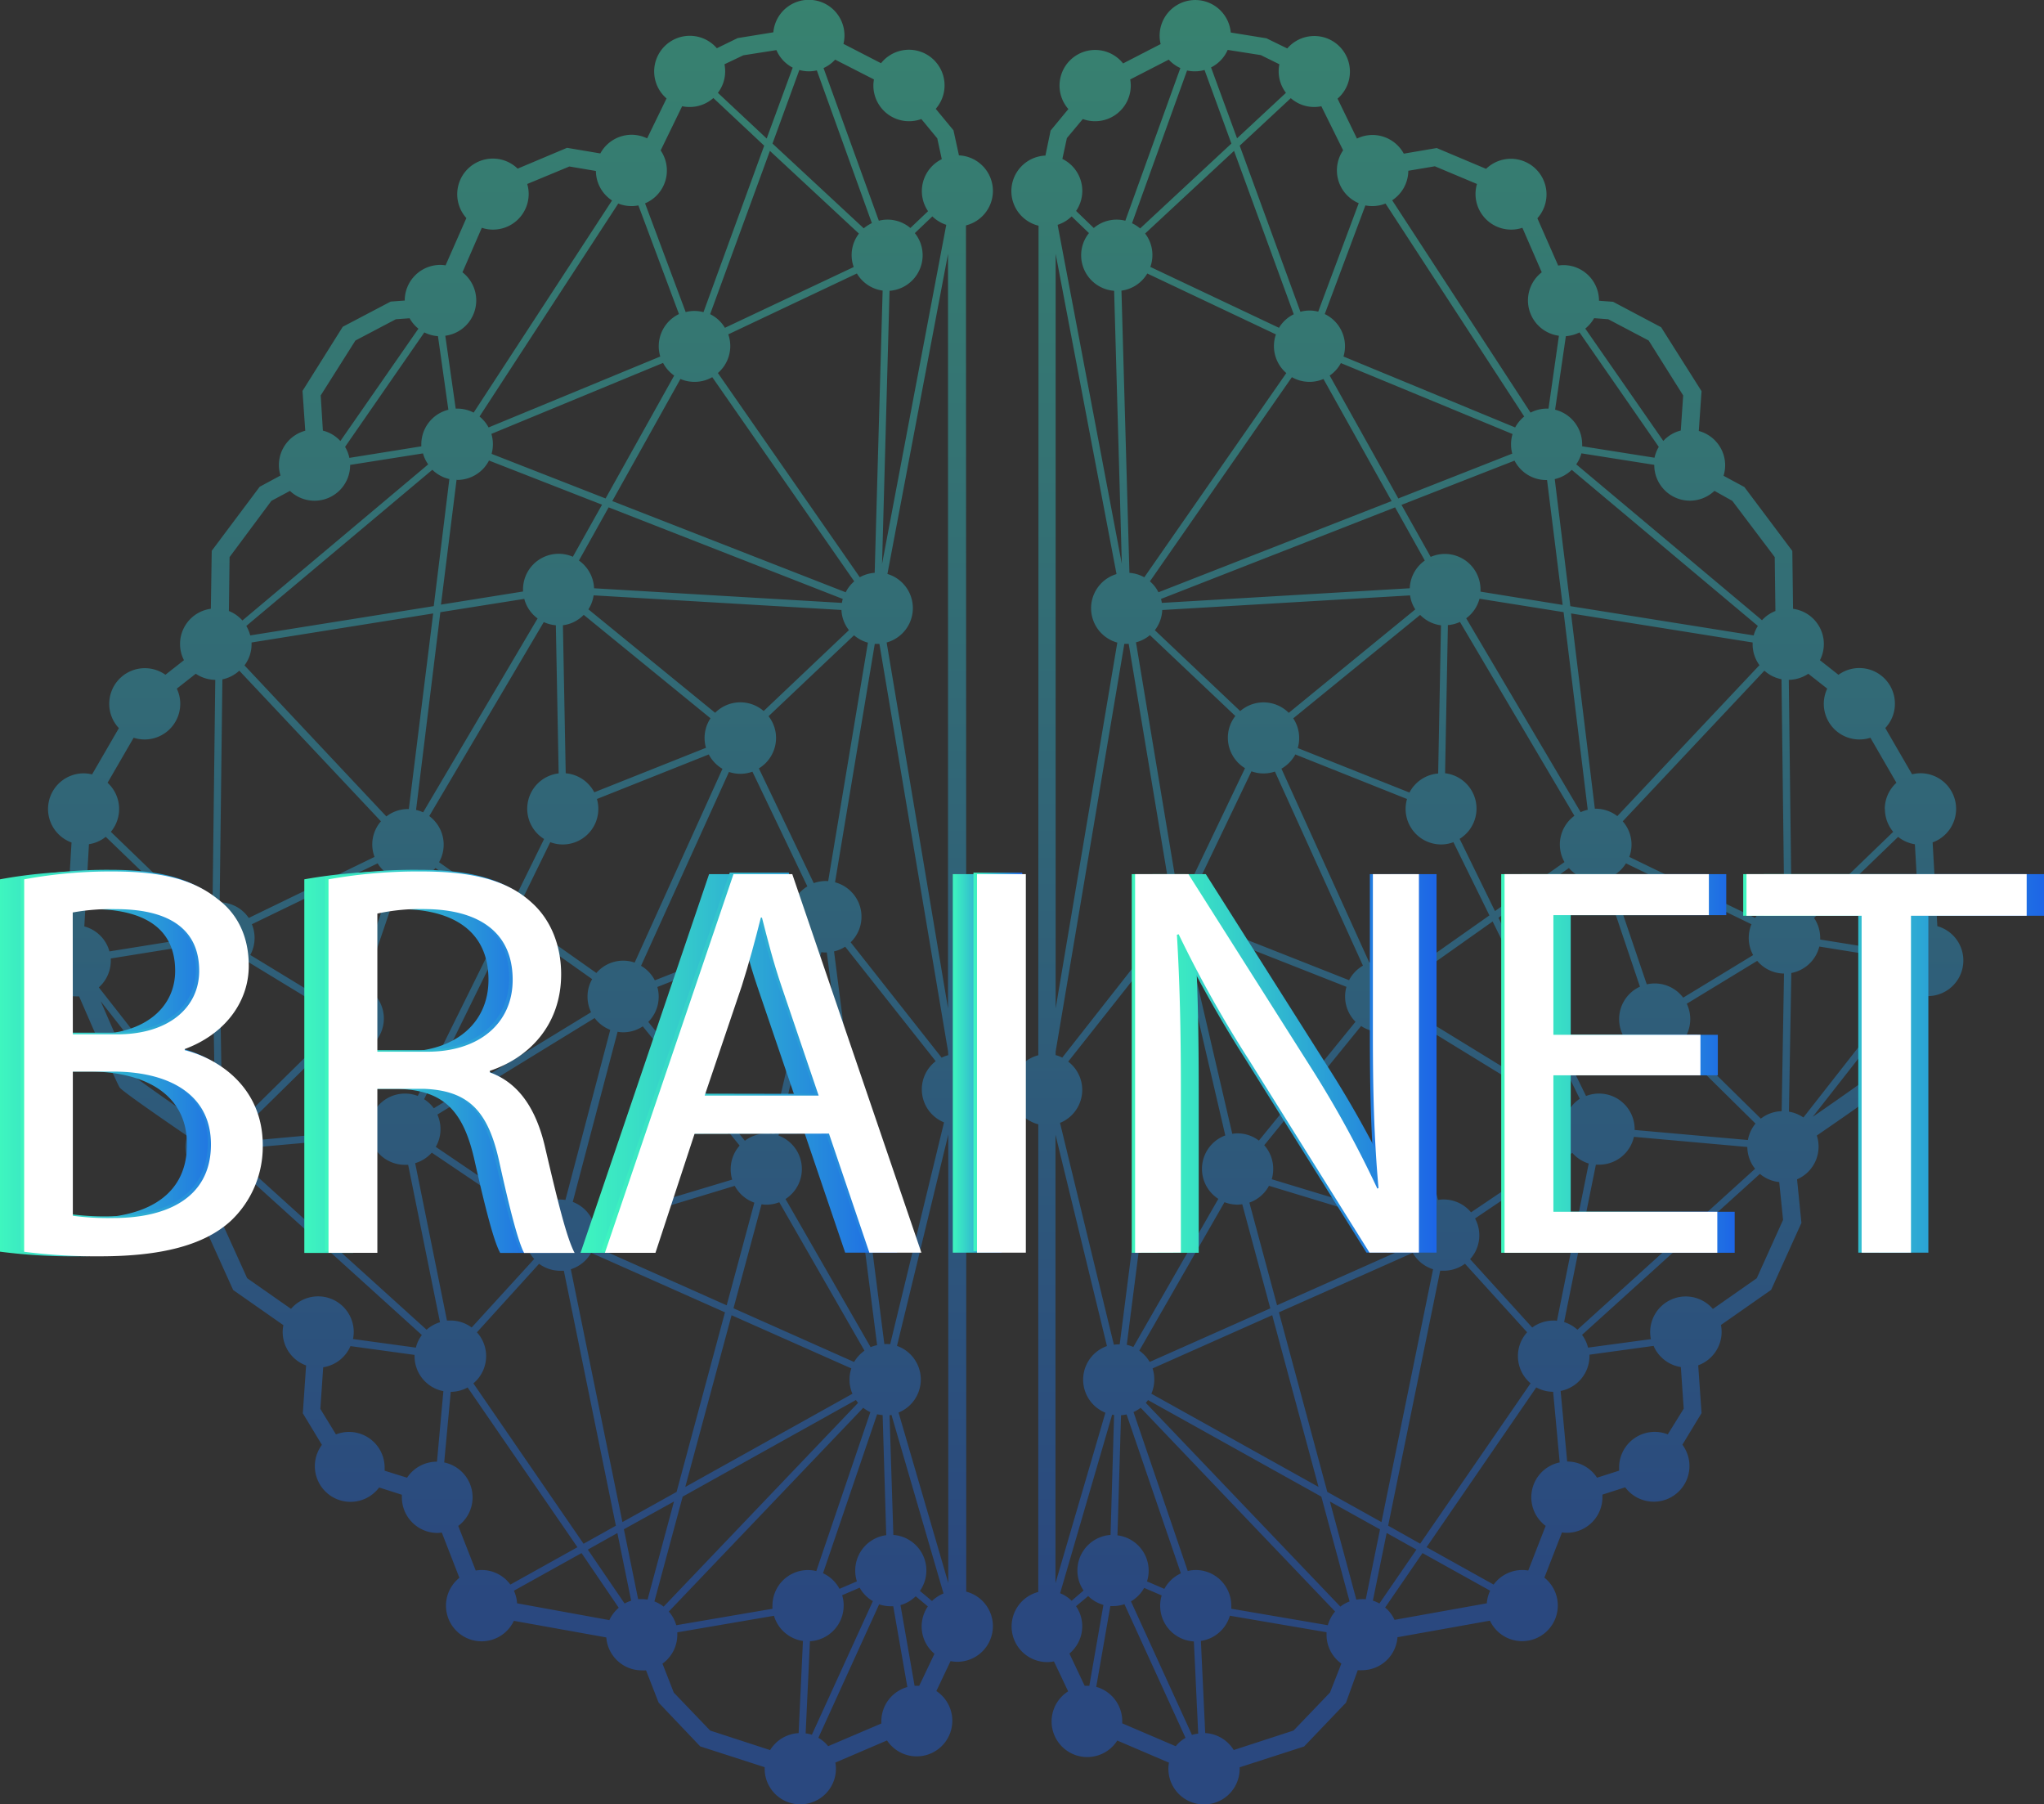 <svg viewBox="0 0 392.92 346.77" xmlns="http://www.w3.org/2000/svg" xmlns:xlink="http://www.w3.org/1999/xlink"><rect x="0" y="0" width="392.92" height="346.77" fill="#333333" stroke="none"/><linearGradient id="a" gradientUnits="userSpaceOnUse" x1="285.98" x2="285.98" y1="-20.1" y2="304.98"><stop offset="0" stop-color="#3ef6bf"/><stop offset=".3" stop-color="#35ceca"/><stop offset=".97" stop-color="#1e69e5"/><stop offset="1" stop-color="#1d65e6"/></linearGradient><linearGradient id="b" x1="99.24" x2="99.24" xlink:href="#a" y1="-20.1" y2="304.98"/><linearGradient id="c" x1="0" x2="45.87" xlink:href="#a" y1="204.46" y2="204.46"/><linearGradient id="d" x1="58.5" x2="105.88" xlink:href="#a" y1="204.14" y2="204.14"/><linearGradient id="e" x1="111.6" x2="172.47" xlink:href="#a" y1="204.41" y2="204.41"/><linearGradient id="f" x1="183.16" x2="192.54" xlink:href="#a" y1="204.41" y2="204.41"/><linearGradient id="g" x1="217.56" x2="272.18" xlink:href="#a" y1="204.4" y2="204.4"/><linearGradient id="h" x1="288.58" x2="329.49" xlink:href="#a" y1="204.4" y2="204.4"/><linearGradient id="i" x1="335.1" x2="388.95" xlink:href="#a" y1="204.4" y2="204.4"/><linearGradient id="j" x1="3.97" x2="49.84" xlink:href="#a" y1="204.14" y2="204.14"/><linearGradient id="k" x1="62.47" x2="109.85" xlink:href="#a" y1="203.81" y2="203.81"/><linearGradient id="l" x1="115.57" x2="176.44" xlink:href="#a" y1="204.08" y2="204.08"/><linearGradient id="m" x1="187.13" x2="196.51" xlink:href="#a" y1="204.08" y2="204.08"/><linearGradient id="n" x1="221.53" x2="276.15" xlink:href="#a" y1="204.4" y2="204.4"/><linearGradient id="o" x1="292.55" x2="333.46" xlink:href="#a" y1="204.4" y2="204.4"/><linearGradient id="p" x1="339.07" x2="392.92" xlink:href="#a" y1="204.4" y2="204.4"/><path d="m372.42 178-.91-16.1a6.85 6.85 0 0 0 -2.35-13.29 7 7 0 0 0 -1.6.2l-5.15-8.89a6.78 6.78 0 0 0 1.85-4.67 6.84 6.84 0 0 0 -10.85-5.56l-3.56-2.8a6.83 6.83 0 0 0 -5.17-9.88l-.14-11.12-9.22-12.29-4-2.16a7 7 0 0 0 .31-2 6.84 6.84 0 0 0 -5.07-6.61l.53-7.65-7.77-12.29-9.24-4.89-2.7-.2a6.85 6.85 0 0 0 -6.85-6.85 6 6 0 0 0 -1 .09l-4-9.09a6.85 6.85 0 0 0 -9.86-9.5l-9.49-4-6.33 1.08a6.86 6.86 0 0 0 -6-3.59 6.94 6.94 0 0 0 -3 .69l-3.73-7.67a6.85 6.85 0 1 0 -9.67-9.65l-4-1.95-6.86-1.11a6.85 6.85 0 1 0 -13.48 2.22l-7.22 3.72a6.85 6.85 0 1 0 -10.52 8.77l-3.41 4.13-1 4.81a6.84 6.84 0 0 0 -1.32 13.48l-.05 159.43a6.85 6.85 0 0 0 0 13.27v89.88a6.85 6.85 0 0 0 1.71 13.48 6.23 6.23 0 0 0 1.3-.13l2.73 5.75a6.85 6.85 0 1 0 9.45 9.46l9.93 4.25a6.56 6.56 0 0 0 -.11 1.18 6.85 6.85 0 1 0 13.7 0c0-.1 0-.19 0-.29l12.39-4 8.05-8.42 2.26-6.24a7.37 7.37 0 0 0 .82 0 6.84 6.84 0 0 0 6.82-6.34l17.77-3.18a6.85 6.85 0 1 0 10.47-8.27l3.38-8.69a7.14 7.14 0 0 0 .93.07 6.85 6.85 0 0 0 6.85-6.85c0-.17 0-.33 0-.49l4.37-1.4a6.85 6.85 0 1 0 11-8.19l3.68-6.07-.64-9.19a6.85 6.85 0 0 0 4.5-6.42 7.23 7.23 0 0 0 -.13-1.33l9.65-6.75 5.82-12.87-.84-8.37a6.85 6.85 0 0 0 3.8-8.42c12.31-8.45 12.79-9.09 13-9.32.42-.55 3.05-6.42 7.82-17.48a6.28 6.28 0 0 0 .75 0 6.85 6.85 0 0 0 1.6-13.44zm-86.61 130.14-17.74 3.18a6.79 6.79 0 0 0 -1.8-2.37l7.18-10.46 13 7.23a6.8 6.8 0 0 0 -.64 2.42zm-56.68 25.29-11.72-25.66a6.94 6.94 0 0 0 2.54-2.59l3.36 1.45a6.69 6.69 0 0 0 -.29 2 6.86 6.86 0 0 0 6.48 6.84l.83 17.71a7 7 0 0 0 -1.2.25zm.6-319.72a6.84 6.84 0 0 0 1.82-.26l5.16 14.14-17.54 16.31a7.36 7.36 0 0 0 -1.56-1l10.58-29.35a7.13 7.13 0 0 0 1.54.16zm34.08 25.9a6.83 6.83 0 0 0 2.53-.49l26.66 40.93a6.93 6.93 0 0 0 -1.74 2.1l-33-13.63a6.86 6.86 0 0 0 -3.6-8.16l7.81-20.88a7 7 0 0 0 1.34.13zm37.2 25a7 7 0 0 0 2.62-.72l15.24 22a6.75 6.75 0 0 0 -.82 2.08l-13.91-2.2c0-.13 0-.25 0-.38a6.85 6.85 0 0 0 -5.2-6.65zm63.87 96.23a6.83 6.83 0 0 0 3.22 1.42l.89 15.8a6.84 6.84 0 0 0 -4.83 4.8l-14.26-2.29c0-.1 0-.19 0-.29a6.9 6.9 0 0 0 -1.18-3.86zm-50.65 56.33s0-.09 0-.14a6.85 6.85 0 0 0 -9.34-6.39l-16.84-34.25 13.54-9.56a6.84 6.84 0 0 0 5.18 2.37 6.53 6.53 0 0 0 1.53-.18l6.95 20.61a6.85 6.85 0 1 0 7.21 11.51l15 14.8a6.88 6.88 0 0 0 -1.46 3.16zm-15.62 36.63a6.85 6.85 0 0 0 -4.07 1.34l-11.94-13.14a6.81 6.81 0 0 0 .95-7.82l18.69-12.61a6.87 6.87 0 0 0 3.16 2.05l-6.11 30.24c-.22-.06-.45-.07-.68-.07zm-78.35 15.82a5.56 5.56 0 0 0 .42-.54l33.32 18.56 5.43 20.14a6.57 6.57 0 0 0 -1.77 1zm3.57 35.75-3.34-1.44a6.74 6.74 0 0 0 .32-2.07 6.84 6.84 0 0 0 -6-6.78l.69-23.08a7.32 7.32 0 0 0 1.06-.16l10.44 30.54a6.88 6.88 0 0 0 -3.17 2.98zm-3.28-252.8 24.72 11.7a6.83 6.83 0 0 0 2 7.43l-27.3 39.25a6.8 6.8 0 0 0 -2.86-.85l-1.53-54.24a6.81 6.81 0 0 0 4.97-3.3zm116.84 123.85-24.19-11.73a6.75 6.75 0 0 0 -1.26-6.84l27.23-28.95a6.84 6.84 0 0 0 3.29 1.64l.52 42.88a6.85 6.85 0 0 0 -5.59 3zm-.35 7.12-13.48 8.2a6.84 6.84 0 0 0 -5.47-2.73 7 7 0 0 0 -1.53.17l-7-20.61a6.89 6.89 0 0 0 3-2.64l24.12 11.7a7 7 0 0 0 -.52 2.64 6.81 6.81 0 0 0 .84 3.27zm5.9 3.57-.45 26.45a6.77 6.77 0 0 0 -4 1.43l-15.08-14.84a6.84 6.84 0 0 0 .84-7.24l13.54-8.24a6.82 6.82 0 0 0 5.15 2.44zm-41.12 25.89-30.23-18.54a6.9 6.9 0 0 0 .68-3 6.72 6.72 0 0 0 -.89-3.36l15.55-11 16.75 34.08a6.67 6.67 0 0 0 -1.86 1.82zm-50.09-139.61a6.83 6.83 0 0 0 2.68-.55l13.1 23.46-44.82 17.53a6.6 6.6 0 0 0 -1.64-2.1l27.29-39.24a6.84 6.84 0 0 0 3.39.9zm19.46 161.36-26.72-8.11a7 7 0 0 0 .28-2 6.83 6.83 0 0 0 -1.72-4.54l18.62-22.91a6.78 6.78 0 0 0 3.77 1.14 6.26 6.26 0 0 0 1.07-.1l8.62 32.7a6.82 6.82 0 0 0 -3.92 3.82zm-38.64-55.44 26.28 10.35a6.67 6.67 0 0 0 -.26 1.85 6.82 6.82 0 0 0 2 4.86l-18.57 22.84a6.8 6.8 0 0 0 -4.12-1.39 7 7 0 0 0 -1 .09l-8.2-35.25a6.86 6.86 0 0 0 3.87-3.35zm26.78 9.07-26.28-10.38a7.08 7.08 0 0 0 .26-1.86 6.84 6.84 0 0 0 -3.3-5.85l10.56-22.05a6.82 6.82 0 0 0 2.32.41 6.93 6.93 0 0 0 2.19-.36l16.92 37.3a6.91 6.91 0 0 0 -2.67 2.79zm-35.91-71.14 47.64-2.81a6.63 6.63 0 0 0 1 2.69l-24.32 19.88a6.85 6.85 0 0 0 -9.33-.34l-16.41-15.54a6.77 6.77 0 0 0 1.42-3.88zm25.18 20.82 24.4-19.88a6.73 6.73 0 0 0 4 2l-.54 28.48a6.84 6.84 0 0 0 -5.52 3.66l-21.47-8.55a6.9 6.9 0 0 0 .27-1.89 6.79 6.79 0 0 0 -1.14-3.82zm22.38-25-47.64 2.81a4.89 4.89 0 0 0 -.16-.76l45-17.6 5.71 10.22a6.83 6.83 0 0 0 -2.89 5.33zm-49.94 9 16.43 15.55a6.76 6.76 0 0 0 -1.44 4.18 6.86 6.86 0 0 0 3.3 5.85l-10.55 22.05a6.9 6.9 0 0 0 -2.32-.41h-.45l-7.64-45.83a6.8 6.8 0 0 0 2.63-1.34zm5.42 60.94a6.36 6.36 0 0 0 .87-.06l8.21 35.28a6.85 6.85 0 0 0 -1.34 12.19l-16.34 28.47a6.66 6.66 0 0 0 -1.26-.42l9.67-75.46zm-4.9 80 23-10.23 8.9 33-32.13-17.91a6.86 6.86 0 0 0 .56-2.72 6.68 6.68 0 0 0 -.33-2.14zm-.55-1.25a7.05 7.05 0 0 0 -2-2.17l16.38-28.53a6.83 6.83 0 0 0 2.48.47 7 7 0 0 0 .93-.07l5.39 20zm19.16-30.62a6.86 6.86 0 0 0 3.77-3.23l26.85 8.15a7.2 7.2 0 0 0 -.13 1.32 6.86 6.86 0 0 0 .35 2.14l-25.52 11.35zm37.34-.61a7.6 7.6 0 0 0 -1.07.09l-8.62-32.69a6.9 6.9 0 0 0 3.05-2.27l30.26 18.55a6.94 6.94 0 0 0 -.6 2.81 6.75 6.75 0 0 0 .91 3.4l-18.66 12.59a6.83 6.83 0 0 0 -5.27-2.47zm-6.92-43.52a6.81 6.81 0 0 0 -5.17-2.37 6.62 6.62 0 0 0 -2.19.37l-16.9-37.27a6.85 6.85 0 0 0 2.67-2.73l21.47 8.56a6.84 6.84 0 0 0 6.53 8.74 6.76 6.76 0 0 0 2.39-.44l6.92 14.07zm10-25.78a6.84 6.84 0 0 0 -2.8-12.61l.54-28.47a6.85 6.85 0 0 0 2.32-.61l22 37.26a6.84 6.84 0 0 0 -1.91 8.89l-13.36 9.42zm57.62-33.37-27.31 29a6.77 6.77 0 0 0 -4.16-1.42h-.16l-4.58-37.53 34.91 5.58v.33a6.77 6.77 0 0 0 1.34 4.07zm-33 27.78a7 7 0 0 0 -1.36.46l-22-37.26a6.84 6.84 0 0 0 2.56-3.76l16.16 2.58zm-20.61-41.92c0-.13 0-.26 0-.4a6.85 6.85 0 0 0 -9.58-6.28l-5.61-10 21.73-8.5a6.86 6.86 0 0 0 6.1 3.73h.15l3 24zm6.06-26.51-21.86 8.6-13.19-23.62a6.8 6.8 0 0 0 2.15-2.4l33 13.64a6.7 6.7 0 0 0 -.29 2 7 7 0 0 0 .24 1.81zm-74.13 36.54h.44l7.64 45.82a6.84 6.84 0 0 0 -3 11.53l-17.41 22.17a6.92 6.92 0 0 0 -1.27-.48v-.69l13.2-78.34zm-11.16 80.26 17.4-22a6.76 6.76 0 0 0 2.14.9l-9.67 75.47h-.18a7.3 7.3 0 0 0 -.94.07l-10.35-42.63a6.84 6.84 0 0 0 1.6-11.76zm56.48 103.34a7 7 0 0 0 -1.12.09l-5.08-18.85 9.63 5.36-2.74 13.43q-.34-.04-.69-.04zm-6.7-20.61-9.3-34.51 25.72-11.43a6.86 6.86 0 0 0 3.91 3.15l-9.92 48.59zm82-164.6-35.28-5.63-3-24.42a6.86 6.86 0 0 0 3.27-1.78l35.77 30a6.78 6.78 0 0 0 -.8 1.82zm-91.29-59.13-24.73-11.7a6.78 6.78 0 0 0 -1-6.42l17.09-15.88 11.48 31.4a6.78 6.78 0 0 0 -2.84 2.6zm-31.69-7.13 1.48 52.49-12.34-65.15a6.91 6.91 0 0 0 2.69-1.62l3.33 3.21a6.78 6.78 0 0 0 -1.5 4.26 6.85 6.85 0 0 0 6.34 6.83zm.46 54.46a6.85 6.85 0 0 0 .15 13.17l-11.85 70.3v-145zm-1.84 148.37a6.85 6.85 0 0 0 -.3 12.81l-9.59 32.74v-86.16zm-6.79 48.95a6.84 6.84 0 0 0 -2.21-1.45l10-34.31.37.06-.68 23.05a6.85 6.85 0 0 0 -5.19 10.68zm23.9-5.91a6.9 6.9 0 0 0 -1.58.19l-10.42-30.54a7 7 0 0 0 1.37-.83l37.38 39.16a6.83 6.83 0 0 0 -1.4 2.63l-18.56-3.17a5.68 5.68 0 0 0 0-.59 6.85 6.85 0 0 0 -6.82-6.85zm35.27 6.43a7 7 0 0 0 -1.26-.54l2.65-13 5.72 3.19zm1.68-14.95 10-49q.35 0 .69 0a6.82 6.82 0 0 0 4.07-1.34l11.95 13.17a6.77 6.77 0 0 0 -1.77 4.58 6.85 6.85 0 0 0 2.43 5.23l-21.22 30.82zm36.38-37.66a6.89 6.89 0 0 0 -2.56-1.47l6.11-30.25q.31 0 .63 0a6.84 6.84 0 0 0 6.68-5.35l21.8 1.95a6.83 6.83 0 0 0 1.49 4.19zm40.66-41.91.46-26.65a6.85 6.85 0 0 0 5.38-5.08l14.23 2.29v.45a6.86 6.86 0 0 0 2.29 5.11l-19.58 25a6.86 6.86 0 0 0 -2.81-1.12zm18.45-58.16a6.84 6.84 0 0 0 1.59 4.38l-16.06 15.49a6.85 6.85 0 0 0 -3.49-1.82l-.52-42.88a6.88 6.88 0 0 0 3.75-1.17l3.64 2.86a6.76 6.76 0 0 0 -.66 2.92 6.85 6.85 0 0 0 6.85 6.85 7 7 0 0 0 2.11-.33l5 8.65a6.86 6.86 0 0 0 -2.24 5.05zm-21.18-48.42.13 10.36a6.89 6.89 0 0 0 -2.58 1.77l-35.71-29.96a6.63 6.63 0 0 0 1-2.11l14 2.21a6.85 6.85 0 0 0 11.57 5l3.43 1.92zm-32-45.71 7.77 4.09 6.63 10.55-.46 6.74a6.77 6.77 0 0 0 -3.36 2l-15-21.59a7 7 0 0 0 1.7-2zm-25.24-26a6.75 6.75 0 0 0 -.28 1.92 6.85 6.85 0 0 0 6.86 6.85 6.68 6.68 0 0 0 2.15-.35l3.72 8.55a6.85 6.85 0 0 0 3.3 12.2l-2 14h-.3a6.82 6.82 0 0 0 -3.15.77l-26.6-40.81a6.83 6.83 0 0 0 3.1-5.67l5.1-.86zm-25.73-6.48a6.84 6.84 0 0 0 3 10.17l-7.79 20.85a6.53 6.53 0 0 0 -1.67-.22 6.72 6.72 0 0 0 -1.75.24l-11.67-31.92 9.82-9.13a6.79 6.79 0 0 0 5.87 1.55zm-12.26-16.53a7.56 7.56 0 0 0 -.13 1.36 6.77 6.77 0 0 0 1.4 4.13l-9.4 8.74-5-13.62a6.81 6.81 0 0 0 3.2-3.37l6.36 1zm-37.78 10.53a6.86 6.86 0 0 0 9.22-6.43 6.64 6.64 0 0 0 -.11-1.18l7.41-3.81a6.77 6.77 0 0 0 2.23 1.62l-10.58 29.34a6.78 6.78 0 0 0 -6.06 1.4l-3.4-3.28a6.84 6.84 0 0 0 -2.64-10l.87-4zm-2.57 294.92a6.83 6.83 0 0 0 1.27-9.1l2.33-1.95a6.91 6.91 0 0 0 2.93 1.7l-2.71 15.55h-.5-.39zm10.15 13.41c0-.14 0-.28 0-.42a6.85 6.85 0 0 0 -5-6.59l2.71-15.52h.5a7.06 7.06 0 0 0 2.21-.37l11.74 25.69a6.76 6.76 0 0 0 -1.88 1.61zm39.94-5.92-7 7.3-11.51 3.75a6.84 6.84 0 0 0 -5.48-3.26l-.83-17.71a6.84 6.84 0 0 0 5.57-4.84l18.58 3.17v.48a6.83 6.83 0 0 0 2.85 5.55zm38.11-23.45a7.11 7.11 0 0 0 -1.14-.1 6.85 6.85 0 0 0 -5.52 2.8l-12.89-7.18 21.09-30.71a6.79 6.79 0 0 0 3.24.84l1.26 13.57a6.85 6.85 0 0 0 -2.7 12.2zm26.82-26.17a7 7 0 0 0 -2.51-.48 6.86 6.86 0 0 0 -6.85 6.86q0 .3 0 .6l-4.24 1.35a6.86 6.86 0 0 0 -5.74-3.11l-1.26-13.56a6.85 6.85 0 0 0 5.55-6.72 2.11 2.11 0 0 0 0-.25l12.32-1.69a6.86 6.86 0 0 0 5.24 4.07l.55 8zm17.1-30-8.43 5.9a6.85 6.85 0 0 0 -12.06 4.43 7 7 0 0 0 .14 1.37l-12.08 1.63a6.74 6.74 0 0 0 -1.15-2.45l34.19-30.94a6.75 6.75 0 0 0 3.71 1.57l.74 7.27zm21.77-38.82c-1 .83-6 4.34-11 7.79l17.39-22.19c-2.86 6.55-5.76 13.17-6.39 14.39z" fill="url(#a)" opacity=".42"/><path d="m190.87 36.7a6.84 6.84 0 0 0 -6.53-6.84l-1.05-4.81-3.41-4.13a6.85 6.85 0 1 0 -10.52-8.77l-7.22-3.72a6.85 6.85 0 1 0 -13.48-2.22l-6.86 1.11-4 1.95a6.85 6.85 0 1 0 -9.67 9.65l-3.73 7.67a6.94 6.94 0 0 0 -3-.69 6.86 6.86 0 0 0 -6 3.59l-6.4-1.08-9.49 4a6.85 6.85 0 0 0 -9.86 9.5l-4 9.09a6 6 0 0 0 -1-.09 6.85 6.85 0 0 0 -6.85 6.85l-2.7.2-9.21 4.84-7.74 12.33.53 7.65a6.84 6.84 0 0 0 -5.07 6.61 7 7 0 0 0 .31 2l-4 2.16-9.22 12.31-.17 11.14a6.83 6.83 0 0 0 -5.17 9.88l-3.56 2.8a6.84 6.84 0 0 0 -10.8 5.59 6.78 6.78 0 0 0 1.85 4.67l-5.15 8.89a7 7 0 0 0 -1.6-.2 6.85 6.85 0 0 0 -2.35 13.29l-.96 16.08a6.85 6.85 0 0 0 1.66 13.49 6.28 6.28 0 0 0 .75 0c4.8 11.04 7.4 16.91 7.8 17.51.18.23.66.87 13 9.32a6.85 6.85 0 0 0 3.8 8.42l-.8 8.32 5.82 12.87 9.65 6.75a7.23 7.23 0 0 0 -.13 1.33 6.85 6.85 0 0 0 4.5 6.42l-.63 9.19 3.67 6.07a6.85 6.85 0 1 0 11 8.19l4.37 1.4v.49a6.85 6.85 0 0 0 6.75 6.85 7.14 7.14 0 0 0 .93-.07l3.38 8.69a6.85 6.85 0 1 0 10.47 8.27l17.77 3.19a6.84 6.84 0 0 0 6.82 6.33 7.37 7.37 0 0 0 .82 0l2.41 6.19 8 8.42 12.39 4v.29a6.85 6.85 0 1 0 13.7 0 6.56 6.56 0 0 0 -.11-1.18l9.93-4.25a6.85 6.85 0 1 0 9.49-9.5l2.73-5.75a6.23 6.23 0 0 0 1.3.13 6.85 6.85 0 0 0 1.71-13.48v-89.88a6.85 6.85 0 0 0 0-13.27l-.05-159.43a6.84 6.84 0 0 0 5.18-6.62zm-36 296.44.83-17.71a6.86 6.86 0 0 0 6.48-6.84 6.69 6.69 0 0 0 -.29-2l3.36-1.45a6.94 6.94 0 0 0 2.54 2.59l-11.72 25.66a7 7 0 0 0 -1.19-.25zm-56.08-27.42 13-7.23 7.15 10.51a6.79 6.79 0 0 0 -1.8 2.37l-17.74-3.23a6.74 6.74 0 0 0 -.61-2.42zm-78.46-144.89 16.15 15.58a6.9 6.9 0 0 0 -1.18 3.86v.29l-14.26 2.29a6.84 6.84 0 0 0 -4.83-4.8l.89-15.8a6.83 6.83 0 0 0 3.23-1.42zm46-74.94 15.24-22a7 7 0 0 0 2.62.72l2 14.14a6.85 6.85 0 0 0 -5.2 6.65v.38l-13.83 2.22a6.75 6.75 0 0 0 -.82-2.11zm55.07-46.28a7.2 7.2 0 0 0 1.32-.13l7.8 20.88a6.86 6.86 0 0 0 -3.6 8.16l-33 13.63a6.93 6.93 0 0 0 -1.74-2.1l26.67-40.93a6.83 6.83 0 0 0 2.55.49zm34.08-25.9a7.13 7.13 0 0 0 1.54-.18l10.58 29.35a7.36 7.36 0 0 0 -1.56 1l-17.54-16.29 5.16-14.14a6.84 6.84 0 0 0 1.82.26zm23.75 27.88a6.91 6.91 0 0 0 2.67 1.62l-12.34 65.17 1.44-52.49a6.85 6.85 0 0 0 6.36-6.83 6.78 6.78 0 0 0 -1.5-4.26zm-14.83 260.26a6.74 6.74 0 0 0 .32 2.07l-3.34 1.44a6.88 6.88 0 0 0 -3.17-3l10.4-30.55a7.32 7.32 0 0 0 1.06.16l.69 23.08a6.84 6.84 0 0 0 -5.96 6.8zm-36.83 6.93a6.57 6.57 0 0 0 -1.77-1l5.43-20.14 33.3-18.57a5.56 5.56 0 0 0 .42.54zm-36.9-53.65a6.85 6.85 0 0 0 -4.07-1.34c-.23 0-.46 0-.68 0l-6.11-30.24a6.87 6.87 0 0 0 3.19-2.02l18.69 12.61a6.81 6.81 0 0 0 1 7.82zm-41.44-36a6.78 6.78 0 0 0 -1.54-3.17l15.05-14.8a6.85 6.85 0 1 0 7.26-11.54l7-20.61a6.53 6.53 0 0 0 1.53.18 6.87 6.87 0 0 0 5.18-2.36l13.54 9.55-16.94 34.25a6.85 6.85 0 0 0 -9.31 6.37s0 .09 0 .14zm-7-45.68.52-42.88a6.84 6.84 0 0 0 3.25-1.67l27.23 28.95a6.75 6.75 0 0 0 -1.23 6.84l-24.18 11.73a6.84 6.84 0 0 0 -5.59-3zm127.44-117.6-1.53 54.24a6.8 6.8 0 0 0 -2.86.85l-27.28-39.25a6.83 6.83 0 0 0 2-7.43l24.72-11.7a6.81 6.81 0 0 0 4.95 3.29zm-88.14 155.41 16.75-34.08 15.55 11a6.72 6.72 0 0 0 -.89 3.36 6.9 6.9 0 0 0 .68 3l-30.23 18.46a6.67 6.67 0 0 0 -1.86-1.74zm1-54.44 22-37.26a6.85 6.85 0 0 0 2.32.61l.54 28.47a6.84 6.84 0 0 0 -2.8 12.61l-6.82 13.88-13.37-9.42a6.84 6.84 0 0 0 -1.91-8.89zm51-83.43a6.84 6.84 0 0 0 3.39-.9l27.29 39.24a6.6 6.6 0 0 0 -1.64 2.1l-44.87-17.53 13.1-23.46a6.83 6.83 0 0 0 2.68.55zm-23.43 157.61 8.62-32.7a6.26 6.26 0 0 0 1.07.1 6.78 6.78 0 0 0 3.77-1.14l18.62 22.91a6.83 6.83 0 0 0 -1.72 4.54 6.69 6.69 0 0 0 .29 2l-26.75 8.04a6.82 6.82 0 0 0 -3.9-3.75zm37.21-13.15a6.8 6.8 0 0 0 -4.12 1.39l-18.57-22.84a6.82 6.82 0 0 0 2-4.86 6.67 6.67 0 0 0 -.26-1.85l26.28-10.35a6.86 6.86 0 0 0 3.88 3.35l-8.2 35.25a7 7 0 0 0 -1.01-.12zm4.59-41.64a7.08 7.08 0 0 0 .26 1.86l-26.28 10.34a6.91 6.91 0 0 0 -2.65-2.79l16.9-37.26a6.93 6.93 0 0 0 2.19.36 6.82 6.82 0 0 0 2.32-.41l10.56 22.05a6.84 6.84 0 0 0 -3.3 5.82zm-43.15-27.56-.54-28.48a6.73 6.73 0 0 0 4-2l24.37 19.88a6.82 6.82 0 0 0 -1.14 3.78 6.9 6.9 0 0 0 .27 1.89l-21.47 8.55a6.84 6.84 0 0 0 -5.49-3.65zm38.05-12a6.85 6.85 0 0 0 -9.33.34l-24.36-19.88a6.63 6.63 0 0 0 1-2.69l47.64 2.81a6.77 6.77 0 0 0 1.44 3.88zm15.2-21.54a6.41 6.41 0 0 0 -.16.76l-47.64-2.81a6.85 6.85 0 0 0 -2.91-5.33l5.71-10.22zm-56.22 46.75a6.76 6.76 0 0 0 2.39.44 6.84 6.84 0 0 0 6.58-8.74l21.5-8.56a6.85 6.85 0 0 0 2.63 2.76l-16.88 37.24a6.62 6.62 0 0 0 -2.19-.37 6.81 6.81 0 0 0 -5.17 2.37l-15.73-11.1zm8.53 33.8a6.9 6.9 0 0 0 3 2.27l-8.62 32.69a7.6 7.6 0 0 0 -1.07-.09 6.83 6.83 0 0 0 -5.27 2.47l-18.58-12.58a6.75 6.75 0 0 0 .91-3.4 6.94 6.94 0 0 0 -.6-2.81zm.08 40.4 26.85-8.15a6.86 6.86 0 0 0 3.77 3.23l-5.32 19.73-25.49-11.35a6.86 6.86 0 0 0 .35-2.14 7.2 7.2 0 0 0 -.13-1.32zm32-4.6a7 7 0 0 0 .93.07 6.83 6.83 0 0 0 2.48-.47l16.38 28.53a7.05 7.05 0 0 0 -2 2.17l-23.18-10.32zm17.26 31.54a6.68 6.68 0 0 0 -.35 2.15 6.86 6.86 0 0 0 .56 2.72l-32.13 17.91 8.9-33zm3.7-4.1-16.35-28.46a6.85 6.85 0 0 0 -1.34-12.19l8.22-35.25a6.36 6.36 0 0 0 .87.06h.19l9.67 75.47a6.66 6.66 0 0 0 -1.26.38zm-8.6-89.58a6.9 6.9 0 0 0 -2.32.41l-10.55-22.05a6.85 6.85 0 0 0 3.3-5.85 6.76 6.76 0 0 0 -1.44-4.18l16.43-15.55a6.8 6.8 0 0 0 2.67 1.41l-7.64 45.83zm-29.15-97.14-13.19 23.62-21.91-8.57a7 7 0 0 0 .25-1.84 6.7 6.7 0 0 0 -.29-2l33-13.64a6.8 6.8 0 0 0 2.14 2.43zm-41.7 20.06a6.86 6.86 0 0 0 6.1-3.73l21.73 8.49-5.61 10a6.85 6.85 0 0 0 -9.58 6.28v.4l-15.77 2.52 3-24zm12.88 22.86a6.81 6.81 0 0 0 2.56 3.76l-22 37.26a7 7 0 0 0 -1.36-.46l4.67-38zm-22.19 40.39h-.16a6.77 6.77 0 0 0 -4.16 1.42l-27.27-29.03a6.77 6.77 0 0 0 1.36-4.07c0-.11 0-.22 0-.33l34.91-5.58zm-6 10.44a6.89 6.89 0 0 0 3 2.64l-7 20.61a7 7 0 0 0 -1.53-.17 6.84 6.84 0 0 0 -5.47 2.73l-13.48-8.2a6.81 6.81 0 0 0 .83-3.27 7 7 0 0 0 -.52-2.64zm-25.89 49.07a6.77 6.77 0 0 0 -4-1.43l-.45-26.45a6.82 6.82 0 0 0 5.13-2.44l13.54 8.24a6.84 6.84 0 0 0 .84 7.24zm66.94 25.79 25.72 11.43-9.3 34.51-10.41 5.8-9.92-48.59a6.86 6.86 0 0 0 3.91-3.16zm15.92 47.79-5.08 18.85a7 7 0 0 0 -1.12-.09q-.35 0-.69 0l-2.74-13.43zm40.59-30.26h-.15l-9.67-75.47a6.76 6.76 0 0 0 2.14-.9l17.4 22a6.84 6.84 0 0 0 1.6 11.76l-10.35 42.63a7.3 7.3 0 0 0 -.97-.03zm12.13-55.53a6.92 6.92 0 0 0 -1.27.48l-17.49-22.17a6.84 6.84 0 0 0 -3-11.53l7.64-45.82h.44.45l13.2 78.34zm-17.17-157.89a6.78 6.78 0 0 0 -1 6.42l-24.76 11.68a6.78 6.78 0 0 0 -2.84-2.62l11.49-31.38zm-82 45.39a6.86 6.86 0 0 0 3.27 1.78l-3 24.42-35.28 5.63a6.78 6.78 0 0 0 -.75-1.82zm-61.81 94.37c0-.15 0-.3 0-.45l14.23-2.29a6.85 6.85 0 0 0 5.37 5.08l.45 26.65a6.86 6.86 0 0 0 -2.76 1.12l-19.59-25a6.86 6.86 0 0 0 2.3-5.11zm28.05 35.81 21.8-1.95a6.84 6.84 0 0 0 6.68 5.35q.32 0 .63 0l6.12 30.25a6.85 6.85 0 0 0 -2.58 1.44l-34.15-30.9a6.83 6.83 0 0 0 1.5-4.19zm44.1 40.17a6.77 6.77 0 0 0 -1.77-4.58l11.95-13.17a6.82 6.82 0 0 0 4.07 1.34q.35 0 .69 0l10 49-6.21 3.46-21.18-30.82a6.82 6.82 0 0 0 2.45-5.23zm25.23 34 2.65 13a7 7 0 0 0 -1.26.54l-7.07-10.36zm9.88 15.09 37.38-39.16a7 7 0 0 0 1.37.83l-10.39 30.54a6.83 6.83 0 0 0 -8.43 6.66 5.68 5.68 0 0 0 0 .59l-18.49 3.16a6.83 6.83 0 0 0 -1.44-2.63zm43.17-14.73-.73-23 .37-.06 10 34.31a6.84 6.84 0 0 0 -2.21 1.45l-2.32-1.94a6.85 6.85 0 0 0 -5.11-10.76zm1-23.52a6.85 6.85 0 0 0 -.3-12.81l9.86-40.61v86.16zm-2.29-148a6.85 6.85 0 0 0 .15-13.17l11.65-61.51v145zm-2.44-108.21a6.64 6.64 0 0 0 -.11 1.18 6.86 6.86 0 0 0 9.22 6.43l3.06 3.71.87 4a6.84 6.84 0 0 0 -2.64 10l-3.4 3.23a6.78 6.78 0 0 0 -6.06-1.4l-10.63-29.34a6.77 6.77 0 0 0 2.23-1.62zm-25.11-4.64 6.36-1a6.81 6.81 0 0 0 3.13 3.37l-5 13.62-9.38-8.78a6.77 6.77 0 0 0 1.4-4.13 7.56 7.56 0 0 0 -.13-1.36zm-10.28 9.93a6.8 6.8 0 0 0 4.52-1.72l9.77 9.16-11.67 32a6.72 6.72 0 0 0 -1.75-.24 6.53 6.53 0 0 0 -1.67.22l-7.81-20.9a6.84 6.84 0 0 0 3-10.17l4.13-8.49a6.84 6.84 0 0 0 1.43.14zm-23.16 11.44 5.1.86a6.83 6.83 0 0 0 3.1 5.67l-26.6 40.77a6.82 6.82 0 0 0 -3.15-.77h-.3l-2-14a6.85 6.85 0 0 0 3.3-12.2l3.72-8.55a6.68 6.68 0 0 0 2.15.35 6.85 6.85 0 0 0 6.86-6.85 6.75 6.75 0 0 0 -.28-1.92zm-41.13 33.45 7.77-4.09 2.65-.19a6.81 6.81 0 0 0 1.69 2l-15 21.59a6.77 6.77 0 0 0 -3.36-2l-.42-6.76zm-16.15 30.81 3.57-1.91a6.85 6.85 0 0 0 11.57-5l14-2.21a6.63 6.63 0 0 0 1 2.11l-35.71 30a6.89 6.89 0 0 0 -2.6-1.82l.13-10.36zm-26.48 45.53a7 7 0 0 0 2.11.33 6.85 6.85 0 0 0 6.85-6.85 6.76 6.76 0 0 0 -.66-2.92l3.64-2.86a6.88 6.88 0 0 0 3.75 1.17l-.52 42.88a6.85 6.85 0 0 0 -3.49 1.82l-16.06-15.49a6.84 6.84 0 0 0 -.63-9.43zm-6.33 50.65 17.39 22.19c-5-3.45-10-7-11-7.79-.64-1.22-3.53-7.84-6.39-14.4zm28.15 53.22-5.06-11.18.74-7.27a6.75 6.75 0 0 0 3.71-1.57l34.19 30.94a6.74 6.74 0 0 0 -1.15 2.42l-12.08-1.65a7 7 0 0 0 .14-1.35 6.85 6.85 0 0 0 -12.06-4.45zm26.43 37q0-.3 0-.6a6.86 6.86 0 0 0 -6.85-6.86 7 7 0 0 0 -2.51.48l-3-4.9.55-8a6.86 6.86 0 0 0 5.24-4.07l12.32 1.69a2.09 2.09 0 0 0 0 .25 6.84 6.84 0 0 0 5.54 6.72l-1.23 13.55a6.86 6.86 0 0 0 -5.75 3.08zm14.15 10.61a6.85 6.85 0 0 0 -2.7-12.2l1.26-13.57a6.79 6.79 0 0 0 3.24-.84l21.11 30.7-12.89 7.18a6.85 6.85 0 0 0 -5.52-2.8 7.11 7.11 0 0 0 -1.14.1zm48.43 39.33-7-7.3-2.17-5.56a6.83 6.83 0 0 0 2.85-5.55c0-.16 0-.32 0-.47l18.58-3.18a6.84 6.84 0 0 0 5.57 4.84l-.83 17.71a6.84 6.84 0 0 0 -5.48 3.26zm22.68 3a6.76 6.76 0 0 0 -1.88-1.61l11.68-25.65a7.06 7.06 0 0 0 2.21.37h.5l2.71 15.52a6.85 6.85 0 0 0 -5 6.59v.42zm17.5-11.6h-.39-.5l-2.71-15.51a6.91 6.91 0 0 0 2.93-1.7l2.33 1.95a6.83 6.83 0 0 0 1.27 9.1z" fill="url(#b)" opacity=".42"/><path d="m0 169a90.46 90.46 0 0 1 17.16-1.51c9.39 0 15.43 1.61 20 5.28 3.78 2.81 6 7.13 6 12.85 0 7-4.64 13.16-12.3 16v.22c6.91 1.72 15 7.44 15 18.24a19.6 19.6 0 0 1 -6.15 14.57c-5.07 4.64-13.28 6.8-25.15 6.8a108 108 0 0 1 -14.56-.89zm9.39 29.78h8.53c9.93 0 15.75-5.18 15.75-12.19 0-8.53-6.47-11.87-16-11.87a40.7 40.7 0 0 0 -8.31.64zm0 34.87a50.63 50.63 0 0 0 7.88.43c9.71 0 18.67-3.56 18.67-14.14 0-9.93-8.53-14-18.78-14h-7.77z" fill="url(#c)"/><path d="m58.5 169a97.07 97.07 0 0 1 18-1.51c10 0 16.51 1.83 21 5.93 3.67 3.24 5.72 8.2 5.72 13.82 0 9.6-6.05 16-13.71 18.56v.32c5.61 2 9 7.13 10.69 14.68 2.37 10.15 4.1 17.16 5.61 20h-9.65c-1.18-2.05-2.8-8.31-4.85-17.38-2.16-10-6-13.81-14.57-14.14h-8.85v31.52h-9.39zm9.39 33.13h9.6c10 0 16.41-5.5 16.41-13.81 0-9.39-6.8-13.5-16.73-13.6a38.77 38.77 0 0 0 -9.28.86z" fill="url(#d)"/><path d="m128.87 217.9-7.56 22.88h-9.71l24.71-72.78h11.34l24.82 72.75h-10l-7.77-22.88zm23.85-7.34-7.13-20.94c-1.61-4.75-2.69-9.07-3.77-13.27h-.22c-1.08 4.31-2.27 8.74-3.67 13.16l-7.12 21.05z" fill="url(#e)"/><path d="m192.54 168v72.75h-9.38v-72.75z" fill="url(#f)"/><path d="m217.56 240.77v-72.77h10.26l23.31 36.8a204.91 204.91 0 0 1 13.06 23.64l.22-.11c-.87-9.71-1.08-18.56-1.08-29.89v-30.44h8.85v72.74h-9.5l-23.1-36.91a230.83 230.83 0 0 1 -13.58-24.25l-.32.11c.54 9.17.75 17.91.75 30v31.08z" fill="url(#g)"/><path d="m326.25 206.67h-28.25v26.22h31.52v7.88h-40.94v-72.77h39.29v7.88h-29.87v23h28.28z" fill="url(#h)"/><path d="m357.22 176h-22.12v-8h53.9v8h-22.28v64.75h-9.5z" fill="url(#i)"/><path d="m4 168.68a91.3 91.3 0 0 1 17.16-1.51c9.39 0 15.43 1.62 20 5.29 3.78 2.81 6 7.12 6 12.84 0 7-4.64 13.17-12.3 16v.21c6.91 1.73 15 7.45 15 18.24a19.6 19.6 0 0 1 -6.15 14.57c-5.07 4.64-13.28 6.8-25.15 6.8a110.14 110.14 0 0 1 -14.56-.88zm9.39 29.79h8.53c9.93 0 15.75-5.18 15.75-12.2 0-8.52-6.47-11.87-16-11.87a40.46 40.46 0 0 0 -8.31.65zm0 34.86a49.41 49.41 0 0 0 7.88.43c9.71 0 18.67-3.56 18.67-14.14 0-9.92-8.53-14-18.78-14h-7.8z" fill="url(#j)"/><path d="m62.47 168.68a97.94 97.94 0 0 1 18-1.51c10 0 16.51 1.84 21.05 5.94 3.67 3.24 5.72 8.2 5.72 13.81 0 9.61-6.05 16-13.71 18.57v.32c5.61 1.94 9 7.12 10.69 14.68 2.37 10.14 4.1 17.16 5.61 20h-9.72c-1.18-2.06-2.8-8.32-4.85-17.38-2.16-10-6-13.82-14.57-14.14h-8.83v31.52h-9.39zm9.39 33.14h9.6c10 0 16.41-5.51 16.41-13.82 0-9.39-6.8-13.49-16.73-13.6a38.08 38.08 0 0 0 -9.28.87z" fill="url(#k)"/><path d="m132.84 217.57-7.56 22.89h-9.71l24.71-72.75h11.34l24.82 72.75h-10l-7.77-22.89zm23.85-7.34-7.13-20.93c-1.61-4.75-2.69-9.07-3.77-13.28h-.22c-1.08 4.32-2.26 8.74-3.67 13.17l-7.12 21z" fill="url(#l)"/><path d="m196.51 167.71v72.75h-9.38v-72.75z" fill="url(#m)"/><path d="m221.53 240.77v-72.77h10.26l23.31 36.8a204.91 204.91 0 0 1 13.06 23.64l.22-.11c-.87-9.71-1.08-18.56-1.08-29.89v-30.44h8.85v72.74h-9.5l-23.1-36.91a230.83 230.83 0 0 1 -13.55-24.25l-.32.11c.54 9.17.75 17.91.75 30v31.08z" fill="url(#n)"/><path d="m330.22 206.67h-28.28v26.22h31.52v7.88h-40.91v-72.77h39.29v7.88h-29.9v23h28.28z" fill="url(#o)"/><path d="m361.19 176h-22.12v-8h53.85v8h-22.23v64.75h-9.5z" fill="url(#p)"/><g fill="#fff"><path d="m4.65 169a90.58 90.58 0 0 1 17.17-1.51c9.38 0 15.43 1.61 20 5.28 3.78 2.81 6 7.13 6 12.85 0 7-4.64 13.16-12.31 16v.22c6.91 1.72 15 7.44 15 18.24a19.6 19.6 0 0 1 -6.15 14.57c-5.07 4.64-13.27 6.8-25.14 6.8a108.22 108.22 0 0 1 -14.58-.87zm9.35 29.79h8.53c9.93 0 15.76-5.18 15.76-12.19 0-8.53-6.48-11.87-16-11.87a40.86 40.86 0 0 0 -8.31.64zm0 34.87a50.79 50.79 0 0 0 7.88.43c9.72 0 18.67-3.56 18.67-14.14 0-9.93-8.52-14-18.77-14h-7.78z"/><path d="m63.15 169a97.11 97.11 0 0 1 18-1.51c10 0 16.51 1.83 21 5.93 3.67 3.24 5.72 8.2 5.72 13.82 0 9.6-6 16-13.7 18.56v.32c5.61 2 9 7.13 10.68 14.68 2.37 10.15 4.1 17.16 5.61 20h-9.71c-1.12-2.07-2.75-8.33-4.75-17.4-2.16-10-6-13.81-14.57-14.14h-8.89v31.52h-9.39zm9.39 33.13h9.61c10 0 16.4-5.5 16.4-13.81 0-9.39-6.8-13.5-16.73-13.6a38.77 38.77 0 0 0 -9.28.86z"/><path d="m133.52 217.9-7.52 22.88h-9.72l24.72-72.78h11.3l24.82 72.75h-10l-7.77-22.88zm23.85-7.34-7.12-20.94c-1.62-4.75-2.7-9.07-3.78-13.27h-.21c-1.08 4.31-2.27 8.74-3.67 13.16l-7.13 21.05z"/><path d="m197.2 168v72.75h-9.39v-72.75z"/><path d="m218.2 240.77v-72.77h10.25l23.32 36.8a206.25 206.25 0 0 1 13 23.64l.22-.11c-.86-9.71-1.08-18.56-1.08-29.89v-30.44h8.85v72.74h-9.5l-23.09-36.91a229 229 0 0 1 -13.6-24.28l-.33.11c.54 9.17.76 17.91.76 30v31.08z"/><path d="m326.88 206.67h-28.27v26.22h31.51v7.88h-40.9v-72.77h39.28v7.88h-29.89v23h28.27z"/><path d="m357.86 176h-22.13v-8h53.86v8h-22.24v64.75h-9.49z"/></g></svg>